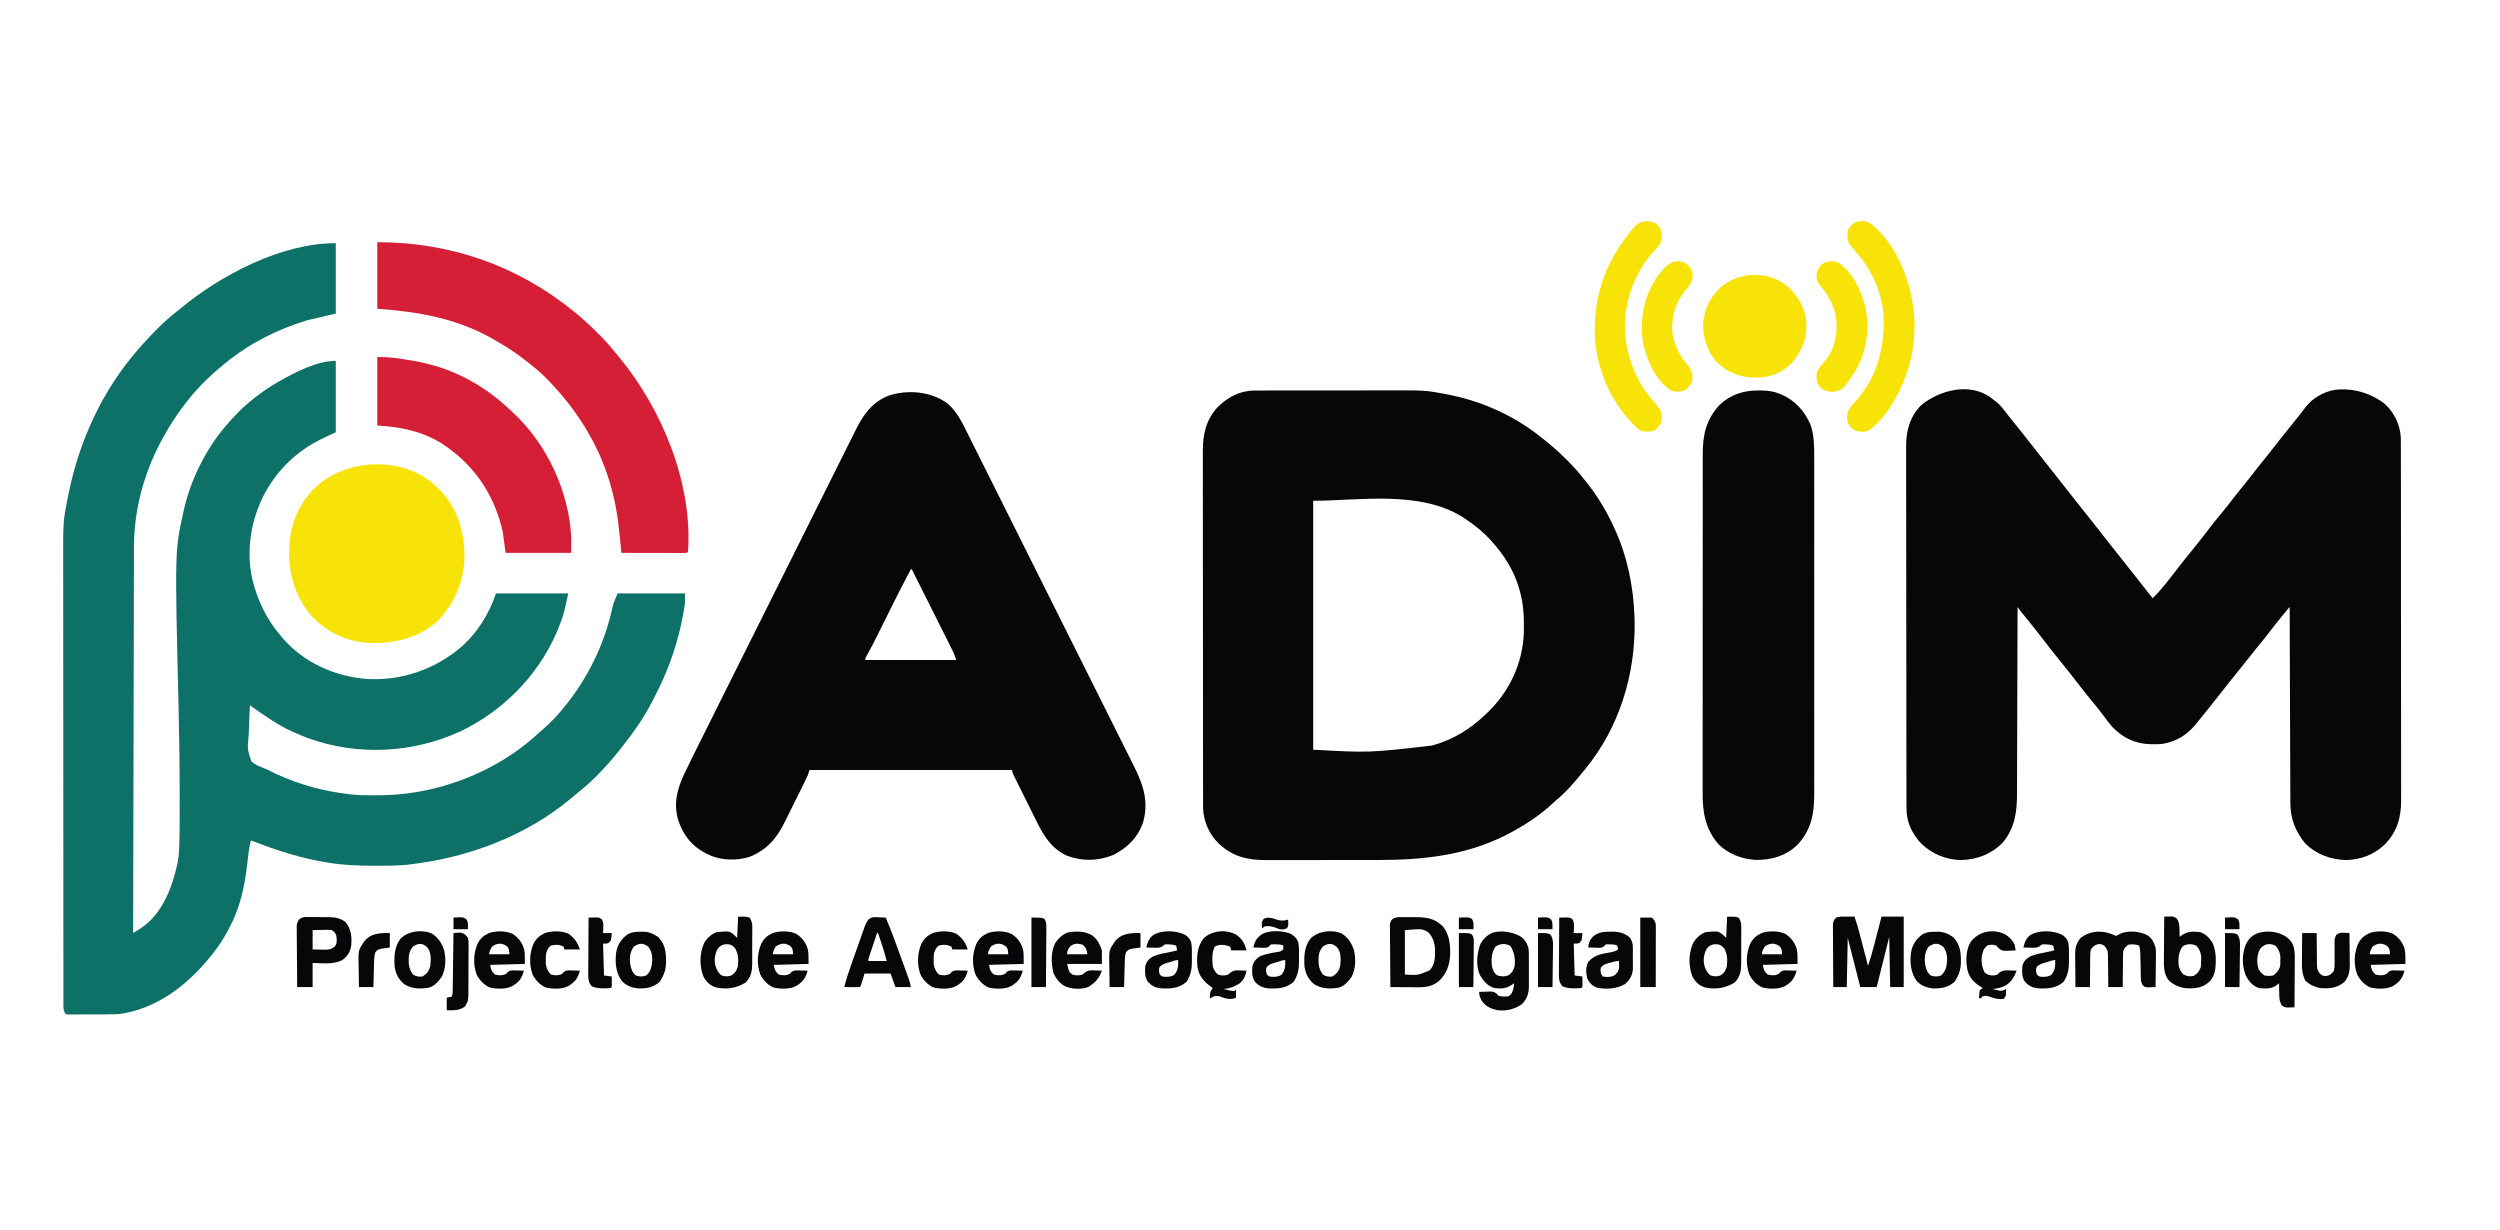 <svg width="2591" height="1275" viewBox="0 0 2591 1275" fill="none" xmlns="http://www.w3.org/2000/svg"><path d="M348 252C348 276.09 348 300.18 348 325C338.1 327.31 328.2 329.62 318 332C287.508 341.395 258.741 355.711 234 376C233.472 376.427 232.944 376.853 232.4 377.292C216.609 390.099 201.948 404.525 190 421C189.145 422.149 188.289 423.297 187.433 424.445C181.39 432.637 175.998 441.136 171 450C170.356 451.134 170.356 451.134 169.699 452.291C149.971 487.398 138.864 526.634 138.842 566.913C138.837 568.641 138.832 570.369 138.827 572.097C138.813 576.831 138.806 581.565 138.799 586.299C138.791 591.409 138.778 596.52 138.765 601.63C138.743 610.479 138.725 619.329 138.709 628.178C138.686 640.973 138.658 653.768 138.629 666.562C138.581 687.322 138.538 708.081 138.497 728.841C138.458 749.005 138.416 769.169 138.372 789.333C138.369 790.576 138.367 791.819 138.364 793.1C138.35 799.337 138.336 805.574 138.323 811.811C138.209 863.541 138.102 915.27 138 967C139.765 965.895 141.527 964.786 143.288 963.676C144.27 963.059 145.252 962.442 146.263 961.806C168.291 947.267 178.892 918.96 184.04 894.236C184.945 889.608 185.428 885.109 185.613 880.402C185.65 879.529 185.688 878.656 185.726 877.757C186.305 862.005 186.195 846.227 186.188 830.467C186.187 827.525 186.188 824.582 186.19 821.64C186.194 791.268 185.732 760.924 185 730.562C181.17 570.844 181.17 570.844 190 531C190.179 530.171 190.358 529.342 190.542 528.487C194.699 509.779 201.793 491.786 211 475C211.384 474.299 211.768 473.598 212.164 472.875C217.683 462.921 223.727 453.762 231 445C231.482 444.416 231.965 443.832 232.462 443.23C241.768 432.026 251.502 422.002 263 413C263.96 412.246 264.921 411.492 265.91 410.715C272.975 405.288 280.276 400.436 288 396C288.625 395.639 289.249 395.278 289.893 394.906C306.302 385.537 328.691 374 348 374C348 398.42 348 422.84 348 448C343.05 450.31 338.1 452.62 333 455C311.193 465.798 293.125 481.479 280 502C279.304 503.074 278.608 504.148 277.89 505.254C260.936 533.085 254.254 568.565 261.571 600.491C267.102 622.746 276.056 641.507 291 659C291.686 659.82 292.371 660.64 293.078 661.484C314.723 686.556 346.525 700.828 379.231 703.601C415.63 706.079 451.49 693.635 478.955 669.71C495.208 655.058 507.091 635.726 514 615C538.75 615 563.5 615 589 615C584.321 636.053 584.321 636.053 581.812 642.938C581.518 643.758 581.223 644.579 580.919 645.425C562.667 694.91 524.85 735.04 477.49 757.855C428.041 780.592 371.195 783.588 319.871 765.234C315.53 763.605 311.257 761.838 307 760C305.811 759.491 305.811 759.491 304.599 758.972C288.128 751.75 273.645 741.306 259 731C258.567 738.79 258.27 746.577 258.066 754.376C257.99 757.03 257.865 759.668 257.717 762.32C256.315 776.331 256.315 776.331 260.575 789.142C264.54 792.61 269.018 794.565 273.956 796.28C276.467 797.165 278.721 798.37 281.043 799.664C282.419 800.329 283.8 800.983 285.187 801.625C285.964 801.986 286.74 802.348 287.54 802.72C310.914 813.362 335.517 819.984 361 823C362.093 823.141 362.093 823.141 363.208 823.286C371.302 824.235 379.423 824.244 387.562 824.25C388.719 824.251 388.719 824.251 389.899 824.252C403.772 824.233 417.305 823.344 431 821C431.925 820.844 432.851 820.689 433.804 820.528C479.757 812.457 525.014 791.105 559 759C560.308 757.87 561.62 756.745 562.937 755.625C571.841 747.834 579.751 739.343 587 730C587.465 729.406 587.931 728.811 588.41 728.199C595.698 718.86 602.235 709.347 608 699C608.426 698.247 608.853 697.494 609.292 696.718C620.424 676.914 628.418 656.262 633.669 634.158C633.92 633.105 634.171 632.053 634.43 630.969C634.638 630.055 634.847 629.142 635.062 628.201C636.383 623.693 638.255 619.362 640 615C663.1 615 686.2 615 710 615C710 625.149 710 625.149 709.336 629.102C709.187 629.992 709.037 630.882 708.884 631.799C708.716 632.731 708.548 633.664 708.375 634.625C708.197 635.622 708.018 636.619 707.835 637.646C703.117 663.079 695.151 687.665 684 711C683.675 711.681 683.35 712.362 683.016 713.064C680.762 717.754 678.417 722.392 676 727C675.496 727.962 675.496 727.962 674.982 728.943C666.294 745.35 655.569 760.509 644 775C643.275 775.918 642.551 776.836 641.805 777.781C629.353 793.312 615.309 808.583 599.652 820.906C596.827 823.137 594.107 825.469 591.375 827.812C544.174 867.066 484.497 888.955 424 896C422.684 896.155 422.684 896.155 421.341 896.312C410.89 897.359 400.367 897.244 389.875 897.25C388.849 897.251 387.823 897.251 386.766 897.252C370.966 897.236 355.607 896.66 340 894C338.946 893.828 337.892 893.657 336.805 893.48C313.011 889.538 290.514 882.527 268 874C266.458 873.421 264.917 872.843 263.375 872.266C262.261 871.848 261.147 871.43 260 871C258.054 878.656 257.206 886.348 256.369 894.182C253.713 918.739 248.819 941.048 237 963C236.671 963.618 236.342 964.236 236.003 964.873C231.384 973.487 226.117 981.373 220 989C219.19 990.014 218.381 991.029 217.547 992.074C193.522 1021.59 161.625 1046.03 123 1051C118.62 1051.27 114.255 1051.3 109.867 1051.3C108.068 1051.31 108.068 1051.31 106.234 1051.31C103.724 1051.32 101.215 1051.32 98.706 1051.32C94.85 1051.31 90.996 1051.34 87.141 1051.36C84.695 1051.36 82.25 1051.36 79.805 1051.36C78.649 1051.37 77.494 1051.38 76.304 1051.39C74.711 1051.38 74.711 1051.38 73.085 1051.37C72.149 1051.37 71.212 1051.37 70.248 1051.37C69.506 1051.25 68.764 1051.13 68 1051C65.479 1047.22 65.72 1044.23 65.743 1039.85C65.739 1039.01 65.736 1038.16 65.732 1037.29C65.723 1034.44 65.728 1031.59 65.732 1028.73C65.729 1026.67 65.724 1024.62 65.719 1022.56C65.706 1016.89 65.707 1011.21 65.709 1005.54C65.71 999.424 65.698 993.311 65.689 987.198C65.672 975.208 65.667 963.217 65.666 951.226C65.665 941.47 65.661 931.714 65.654 921.958C65.653 919.15 65.651 916.341 65.649 913.533C65.648 912.835 65.648 912.136 65.648 911.417C65.635 891.763 65.627 872.109 65.628 852.455C65.628 851.714 65.628 850.972 65.628 850.208C65.629 846.449 65.629 842.691 65.629 838.932C65.629 838.186 65.629 837.44 65.629 836.671C65.629 835.161 65.629 833.652 65.629 832.142C65.631 808.712 65.616 785.282 65.588 761.852C65.557 735.514 65.54 709.175 65.542 682.836C65.542 680.02 65.542 677.204 65.542 674.387C65.543 673.694 65.543 673.001 65.543 672.286C65.543 661.179 65.53 650.073 65.513 638.966C65.496 627.769 65.494 616.573 65.507 605.376C65.513 599.323 65.514 593.27 65.496 587.217C65.369 540.127 65.369 540.127 70 517C70.232 515.82 70.464 514.639 70.703 513.423C81.963 456.587 106.45 403.483 145 360C145.845 359.044 146.691 358.087 147.562 357.102C158.565 344.888 170.022 333.118 183 323C184.092 322.098 185.182 321.193 186.269 320.285C228.802 285.031 291.495 252 348 252Z" fill="#0E7168"/><path d="M2062.44 411.438C2063.98 412.595 2065.5 413.785 2067 415C2068.47 416.153 2068.47 416.153 2069.97 417.328C2073.12 419.972 2075.6 423.036 2078.06 426.313C2079.02 427.559 2079.98 428.803 2080.94 430.047C2081.44 430.694 2081.93 431.34 2082.45 432.006C2085.09 435.404 2087.83 438.73 2090.56 442.063C2094.47 446.843 2098.32 451.654 2102.06 456.563C2105.63 461.237 2109.26 465.854 2112.94 470.438C2118.22 477.012 2123.44 483.628 2128.64 490.266C2130.92 493.18 2133.21 496.09 2135.5 499C2138.24 502.487 2140.98 505.974 2143.71 509.465C2148.45 515.502 2153.2 521.516 2158 527.5C2163.26 534.056 2168.46 540.652 2173.64 547.266C2175.92 550.18 2178.21 553.09 2180.5 556C2183.24 559.487 2185.98 562.974 2188.71 566.465C2193.45 572.502 2198.2 578.516 2203 584.5C2208.24 591.035 2213.43 597.611 2218.59 604.205C2221.12 607.431 2223.65 610.653 2226.19 613.875C2227.12 615.06 2228.05 616.245 2228.98 617.43C2229.65 618.278 2230.31 619.126 2231 620C2240.64 610.577 2248.72 599.617 2257 589C2258.79 586.707 2260.58 584.415 2262.37 582.125C2262.82 581.551 2263.27 580.976 2263.74 580.385C2267.23 575.942 2270.8 571.561 2274.37 567.188C2278.84 561.727 2283.18 556.188 2287.44 550.563C2292.46 543.933 2297.66 537.49 2302.98 531.096C2307.27 525.927 2311.38 520.656 2315.44 515.309C2318.38 511.474 2321.44 507.74 2324.5 504C2328.41 499.22 2332.26 494.411 2336 489.5C2340.28 483.885 2344.71 478.407 2349.18 472.942C2352.53 468.844 2355.79 464.705 2359 460.5C2363.26 454.918 2367.65 449.466 2372.1 444.032C2375.76 439.541 2379.37 435.006 2382.94 430.438C2383.84 429.286 2384.75 428.135 2385.66 426.985C2386.98 425.302 2388.29 423.61 2389.56 421.891C2396.84 412.466 2408.37 405.936 2420 404C2438.6 401.911 2457.09 407.231 2471.87 418.813C2481.48 427.772 2487.46 440.33 2488.19 453.401C2488.26 457.586 2488.28 461.767 2488.27 465.953C2488.27 467.576 2488.28 469.2 2488.28 470.824C2488.29 475.271 2488.29 479.717 2488.29 484.164C2488.29 488.966 2488.3 493.768 2488.31 498.569C2488.33 507.971 2488.33 517.373 2488.33 526.775C2488.33 534.419 2488.34 542.063 2488.35 549.708C2488.36 571.392 2488.37 593.076 2488.37 614.759C2488.37 616.512 2488.37 616.512 2488.37 618.3C2488.37 619.47 2488.37 620.64 2488.37 621.845C2488.37 640.802 2488.39 659.759 2488.42 678.716C2488.45 698.192 2488.46 717.668 2488.46 737.144C2488.46 748.074 2488.46 759.004 2488.48 769.934C2488.5 779.239 2488.51 788.545 2488.49 797.851C2488.49 802.596 2488.49 807.341 2488.5 812.086C2488.52 816.436 2488.52 820.786 2488.5 825.136C2488.5 826.703 2488.5 828.27 2488.51 829.838C2488.63 847.194 2484.2 862.108 2472 874.75C2460.97 885.623 2447.01 890.908 2431.56 891.375C2415.48 890.91 2400.48 885.52 2389 874C2378.72 861.362 2373.68 848.075 2373.72 831.749C2373.72 830.875 2373.71 830.001 2373.7 829.1C2373.69 826.201 2373.68 823.303 2373.68 820.404C2373.67 818.314 2373.66 816.224 2373.65 814.134C2373.62 808.482 2373.61 802.829 2373.6 797.177C2373.58 791.262 2373.55 785.347 2373.53 779.432C2373.48 768.241 2373.44 757.05 2373.41 745.859C2373.37 733.114 2373.32 720.369 2373.27 707.624C2373.17 681.416 2373.08 655.208 2373 629C2370.77 631.695 2368.54 634.393 2366.32 637.09C2365.69 637.846 2365.07 638.602 2364.42 639.38C2360.01 644.731 2355.75 650.175 2351.55 655.696C2348.1 660.206 2344.48 664.588 2340.89 668.989C2337.38 673.29 2333.92 677.624 2330.5 682C2326.56 687.049 2322.55 692.038 2318.5 697C2312.58 704.264 2306.77 711.612 2301 719C2293.57 728.522 2286.06 737.977 2278.39 747.307C2277.23 748.715 2276.08 750.128 2274.94 751.543C2266.02 762.212 2254.73 768.758 2241 771C2237.89 771.276 2234.81 771.335 2231.69 771.313C2230.86 771.307 2230.03 771.301 2229.18 771.296C2213.3 770.983 2200.52 765.055 2189.46 753.615C2185.45 749.175 2181.96 744.308 2178.4 739.512C2175.01 734.968 2171.44 730.601 2167.81 726.25C2162.88 720.315 2158.09 714.303 2153.41 708.164C2146.91 699.634 2140.22 691.248 2133.44 682.938C2128.67 677.099 2124.02 671.188 2119.45 665.199C2112.22 655.739 2104.79 646.447 2097.24 637.241C2096.72 636.601 2096.19 635.961 2095.65 635.301C2094.96 634.453 2094.96 634.453 2094.25 633.587C2093.09 632.114 2092.04 630.559 2091 629C2091 630.075 2091 631.149 2090.99 632.256C2090.93 658.44 2090.86 684.624 2090.76 710.808C2090.72 723.47 2090.68 736.133 2090.65 748.795C2090.63 759.836 2090.6 770.876 2090.55 781.917C2090.53 787.759 2090.51 793.601 2090.5 799.444C2090.5 804.951 2090.48 810.459 2090.45 815.966C2090.44 817.979 2090.43 819.992 2090.43 822.005C2090.45 841.32 2088.35 858.229 2075.39 873.613C2063.67 885.3 2049.2 890.768 2032.81 891.375C2016.92 891.073 2002.82 885.361 1991.29 874.41C1981.76 864.366 1975.89 852.152 1975.87 838.237C1975.86 837.566 1975.86 836.896 1975.86 836.205C1975.85 833.954 1975.85 831.704 1975.85 829.453C1975.85 827.824 1975.85 826.196 1975.84 824.567C1975.83 820.089 1975.83 815.61 1975.83 811.131C1975.82 806.302 1975.81 801.473 1975.8 796.644C1975.78 784.98 1975.77 773.315 1975.76 761.651C1975.76 756.157 1975.75 750.662 1975.75 745.168C1975.73 726.901 1975.72 708.634 1975.71 690.367C1975.71 685.627 1975.71 680.887 1975.7 676.148C1975.7 674.97 1975.7 673.792 1975.7 672.578C1975.7 653.498 1975.67 634.418 1975.64 615.338C1975.6 595.744 1975.59 576.151 1975.58 556.557C1975.58 545.558 1975.57 534.559 1975.55 523.559C1975.52 514.191 1975.52 504.823 1975.53 495.455C1975.53 490.678 1975.53 485.901 1975.51 481.123C1975.49 476.743 1975.49 472.364 1975.51 467.984C1975.51 466.406 1975.51 464.827 1975.49 463.249C1975.38 446.801 1979.22 432.05 1991 420C2010.48 404.206 2040.37 396.422 2062.44 411.438Z" fill="#060708"/><path d="M1300.64 404.74C1301.73 404.734 1301.73 404.734 1302.84 404.728C1305.25 404.718 1307.66 404.722 1310.07 404.726C1311.8 404.721 1313.54 404.716 1315.28 404.71C1319.99 404.697 1324.69 404.696 1329.4 404.699C1333.35 404.7 1337.3 404.695 1341.24 404.69C1350.58 404.679 1359.91 404.679 1369.24 404.685C1378.82 404.691 1388.39 404.679 1397.96 404.657C1406.22 404.639 1414.48 404.634 1422.74 404.637C1427.65 404.639 1432.56 404.636 1437.48 404.622C1477.23 404.518 1477.23 404.518 1496 408C1496.68 408.125 1497.37 408.249 1498.07 408.377C1501.81 409.066 1505.5 409.859 1509.19 410.75C1510.27 411.009 1511.36 411.268 1512.47 411.535C1543.14 419.089 1572.29 433.287 1597 453C1597.91 453.717 1598.82 454.434 1599.75 455.172C1615.2 467.564 1629.83 481.358 1642 497C1642.78 497.96 1643.55 498.919 1644.35 499.907C1655.4 513.799 1664.56 528.893 1672 545C1672.3 545.645 1672.6 546.291 1672.92 546.955C1686.54 576.177 1692.99 607.845 1694 640C1694.06 641.828 1694.06 641.828 1694.12 643.692C1695.05 699.077 1678.27 753.919 1643 797C1642.35 797.792 1642.35 797.792 1641.69 798.599C1633.14 809.012 1624.33 819.706 1613.95 828.352C1612.57 829.515 1611.23 830.724 1609.92 831.961C1598.35 842.868 1584.84 852.218 1571 860C1570.25 860.42 1569.51 860.84 1568.74 861.273C1524.2 886.072 1477.9 891.332 1427.81 891.302C1424.21 891.301 1420.61 891.306 1417.01 891.311C1408.52 891.322 1400.03 891.322 1391.54 891.316C1382.82 891.31 1374.1 891.322 1365.39 891.344C1357.85 891.361 1350.31 891.367 1342.77 891.364C1338.29 891.362 1333.81 891.365 1329.33 891.379C1325.13 891.391 1320.92 891.389 1316.72 891.376C1315.19 891.374 1313.66 891.377 1312.13 891.385C1292.96 891.482 1277.35 887.729 1263.11 874.328C1253.25 864.525 1247.43 851.743 1246.87 837.789C1246.87 836.622 1246.87 835.456 1246.87 834.255C1246.87 833.598 1246.86 832.942 1246.86 832.265C1246.86 830.068 1246.86 827.871 1246.86 825.674C1246.86 824.082 1246.85 822.49 1246.85 820.898C1246.84 816.524 1246.84 812.15 1246.84 807.777C1246.84 803.059 1246.83 798.341 1246.82 793.623C1246.81 783.306 1246.8 772.99 1246.8 762.674C1246.8 756.23 1246.79 749.787 1246.79 743.343C1246.78 725.497 1246.77 707.651 1246.76 689.806C1246.76 688.664 1246.76 687.522 1246.76 686.345C1246.76 685.2 1246.76 684.056 1246.76 682.876C1246.76 680.557 1246.76 678.237 1246.76 675.918C1246.76 674.767 1246.76 673.617 1246.76 672.431C1246.76 653.794 1246.74 635.157 1246.71 616.52C1246.69 597.378 1246.68 578.237 1246.68 559.095C1246.68 548.351 1246.67 537.607 1246.65 526.862C1246.64 517.712 1246.63 508.562 1246.64 499.411C1246.64 494.745 1246.64 490.08 1246.63 485.414C1246.62 481.136 1246.62 476.858 1246.63 472.58C1246.63 471.039 1246.63 469.497 1246.62 467.956C1246.52 450.008 1249.92 434.518 1262.65 421.25C1273.35 410.998 1285.62 404.764 1300.64 404.74ZM1361 519C1361 604.14 1361 689.28 1361 777C1418.86 780.185 1418.86 780.185 1483.94 772.688C1485.12 772.361 1485.12 772.361 1486.32 772.027C1506.59 766.229 1523.78 755.441 1539 741C1539.48 740.557 1539.95 740.114 1540.44 739.657C1563.87 717.744 1578.17 687.932 1579.32 655.743C1579.64 640.821 1579.17 626.432 1575 612C1574.69 610.917 1574.69 610.917 1574.38 609.811C1568.95 591.165 1558.9 575.365 1546 561C1545.5 560.446 1545 559.892 1544.49 559.321C1536.89 551.003 1528.33 544.287 1519 538C1518.05 537.353 1517.1 536.706 1516.12 536.04C1471.22 507.774 1408.02 519 1361 519Z" fill="#060708"/><path d="M981.688 417.934C992.745 427.12 998.67 440.895 1004.96 453.536C1005.73 455.066 1006.49 456.595 1007.26 458.125C1009.35 462.29 1011.43 466.459 1013.51 470.629C1015.76 475.139 1018.02 479.647 1020.28 484.154C1024.69 492.97 1029.1 501.788 1033.51 510.608C1037.09 517.777 1040.67 524.945 1044.26 532.113C1044.77 533.134 1045.28 534.156 1045.81 535.209C1046.84 537.286 1047.88 539.362 1048.92 541.438C1058.65 560.883 1068.37 580.331 1078.08 599.78C1086.42 616.457 1094.75 633.131 1103.1 649.803C1112.8 669.184 1122.49 688.566 1132.18 707.952C1133.21 710.02 1134.25 712.087 1135.28 714.155C1135.79 715.173 1136.3 716.19 1136.82 717.238C1140.4 724.397 1143.98 731.555 1147.56 738.712C1151.93 747.435 1156.29 756.16 1160.64 764.888C1162.87 769.339 1165.09 773.788 1167.32 778.235C1169.36 782.309 1171.39 786.387 1173.43 790.466C1174.16 791.938 1174.9 793.408 1175.63 794.877C1185.34 814.199 1190.85 832.148 1184.32 853.531C1178.53 868.752 1168.34 878.611 1154 886C1138.36 892.428 1121.77 892.91 1105.88 886.875C1089.73 879.646 1081.49 865.914 1074 850.656C1073.27 849.195 1072.54 847.735 1071.81 846.274C1070.3 843.239 1068.8 840.2 1067.3 837.157C1065.37 833.253 1063.44 829.357 1061.49 825.462C1060 822.458 1058.5 819.452 1057.01 816.444C1056.3 815.006 1055.58 813.567 1054.87 812.129C1053.87 810.13 1052.89 808.129 1051.9 806.127C1051.34 804.989 1050.78 803.851 1050.2 802.679C1049 800 1049 800 1049 798C979.7 798 910.4 798 839 798C838.34 799.98 837.68 801.96 837 804C836.079 806.032 835.12 808.047 834.13 810.046C833.552 811.218 832.975 812.39 832.379 813.597C831.749 814.863 831.119 816.129 830.489 817.395C829.835 818.71 829.182 820.025 828.53 821.34C827.162 824.092 825.79 826.843 824.416 829.593C822.67 833.092 820.936 836.596 819.206 840.103C817.862 842.822 816.508 845.536 815.152 848.249C814.51 849.538 813.871 850.828 813.235 852.12C804.877 869.09 794.747 880.729 777 888C763.897 892.082 747.417 892.012 735 886C734.073 885.576 733.147 885.152 732.192 884.715C717.246 877.273 708.222 865.801 702.946 850.199C697.745 832.599 701.902 817.233 709.583 801.258C710.058 800.266 710.534 799.274 711.024 798.253C717.916 783.953 725.032 769.764 732.124 755.564C734.273 751.259 736.42 746.953 738.567 742.648C743.726 732.307 748.888 721.967 754.051 711.628C755.512 708.704 756.972 705.779 758.432 702.855C767.527 684.64 776.623 666.426 785.723 648.213C787.82 644.017 789.916 639.821 792.013 635.624C792.534 634.581 793.055 633.539 793.592 632.464C802.054 615.528 810.508 598.587 818.958 581.645C827.657 564.205 836.363 546.769 845.076 529.337C849.959 519.567 854.839 509.796 859.711 500.019C863.853 491.708 868.001 483.4 872.159 475.096C874.277 470.864 876.393 466.631 878.499 462.393C880.43 458.508 882.371 454.628 884.319 450.751C885.018 449.354 885.715 447.956 886.408 446.555C894.585 430.034 903.392 416.984 921 410C941.022 403.599 964.431 405.518 981.688 417.934ZM944 590C937.97 601.253 932.152 612.607 926.453 624.031C925.957 625.027 925.957 625.027 925.45 626.043C923.047 630.861 920.648 635.68 918.25 640.5C915.835 645.355 913.418 650.209 910.998 655.061C910.047 656.969 909.098 658.879 908.15 660.788C904.932 667.243 901.62 673.613 898.066 679.89C896.85 681.904 896.85 681.904 897 684C928.02 684 959.04 684 991 684C989.275 678.812 989.275 678.812 987.089 673.938C986.716 673.189 986.343 672.44 985.959 671.669C985.555 670.868 985.151 670.066 984.734 669.241C984.305 668.382 983.875 667.522 983.433 666.637C982.019 663.811 980.599 660.988 979.18 658.164C978.196 656.2 977.212 654.236 976.229 652.271C973.645 647.11 971.056 641.952 968.466 636.795C965.822 631.527 963.183 626.258 960.543 620.988C955.367 610.657 950.185 600.328 945 590C944.67 590 944.34 590 944 590Z" fill="#060708"/><path d="M1822.38 404.687C1823.3 404.693 1824.23 404.698 1825.18 404.704C1831.86 404.823 1837.79 405.409 1844 408C1844.97 408.39 1845.94 408.781 1846.93 409.183C1860.89 415.458 1870.18 426.034 1876.31 439.875C1880.24 450.839 1880.29 462.356 1880.25 473.864C1880.26 475.429 1880.26 476.994 1880.26 478.56C1880.27 482.826 1880.27 487.093 1880.26 491.36C1880.26 495.975 1880.26 500.59 1880.27 505.204C1880.28 514.232 1880.28 523.259 1880.27 532.286C1880.27 539.625 1880.27 546.964 1880.27 554.304C1880.27 555.35 1880.27 556.397 1880.27 557.475C1880.27 559.6 1880.27 561.726 1880.27 563.852C1880.28 583.766 1880.27 603.68 1880.26 623.595C1880.25 640.665 1880.25 657.736 1880.26 674.807C1880.27 694.652 1880.28 714.497 1880.27 734.342C1880.27 736.46 1880.27 738.578 1880.27 740.695C1880.27 742.258 1880.27 742.258 1880.27 743.853C1880.27 751.18 1880.27 758.506 1880.27 765.833C1880.28 774.768 1880.28 783.702 1880.27 792.636C1880.26 797.191 1880.26 801.745 1880.27 806.3C1880.27 810.476 1880.27 814.652 1880.26 818.827C1880.26 820.331 1880.26 821.835 1880.26 823.339C1880.32 843.537 1876.99 860.643 1862.75 875.687C1850.75 887.187 1835.89 891.398 1819.53 891.211C1805.16 890.352 1791.42 885.143 1781 875C1767.39 858.971 1764.52 842.165 1764.63 821.692C1764.62 820.115 1764.62 818.538 1764.61 816.962C1764.6 812.677 1764.61 808.392 1764.62 804.108C1764.63 799.468 1764.62 794.829 1764.62 790.189C1764.61 781.121 1764.61 772.053 1764.63 762.984C1764.64 752.413 1764.64 741.841 1764.64 731.269C1764.63 712.403 1764.64 693.537 1764.66 674.671C1764.68 656.383 1764.69 638.095 1764.68 619.807C1764.68 599.864 1764.68 579.922 1764.69 559.98C1764.69 557.852 1764.69 555.724 1764.69 553.596C1764.69 552.55 1764.69 551.503 1764.7 550.425C1764.7 543.063 1764.7 535.701 1764.7 528.339C1764.69 519.366 1764.7 510.392 1764.71 501.419C1764.72 496.844 1764.73 492.269 1764.72 487.695C1764.72 483.502 1764.72 479.309 1764.73 475.116C1764.74 473.604 1764.74 472.093 1764.73 470.582C1764.68 450.632 1768.27 434.857 1782.02 419.781C1793.21 408.965 1807.12 404.59 1822.38 404.687Z" fill="#060708"/><path d="M391 251C466.633 251 536.369 275.197 595 323C595.536 323.432 596.072 323.863 596.624 324.308C604.806 330.929 612.348 338.147 619.812 345.562C620.684 346.425 621.555 347.287 622.453 348.175C628.392 354.142 633.755 360.421 639 367C640.001 368.208 641.004 369.415 642.012 370.617C686.225 424.104 718.181 501.635 713 572C712 573 712 573 709.298 573.12C708.092 573.118 706.887 573.116 705.644 573.114C704.649 573.114 704.649 573.114 703.634 573.114C701.432 573.113 699.23 573.105 697.027 573.098C695.504 573.096 693.981 573.094 692.458 573.093C688.442 573.09 684.425 573.08 680.409 573.069C676.314 573.058 672.218 573.054 668.123 573.049C660.082 573.038 652.041 573.021 644 573C643.905 571.975 643.81 570.949 643.712 569.893C641.85 550.037 639.989 530.362 635 511C634.749 510.014 634.498 509.029 634.239 508.013C623.116 465.274 600.358 427.811 570 396C569.169 395.127 568.337 394.255 567.48 393.355C562.175 387.916 556.619 382.967 550.636 378.285C549.477 377.375 548.325 376.458 547.177 375.535C536.044 366.594 524.427 359.02 512 352C511.268 351.582 510.536 351.165 509.781 350.734C472.615 329.692 433.04 323.049 391 320C391 297.23 391 274.46 391 251Z" fill="#D51F36"/><path d="M447.617 500.128C450.158 502.349 452.594 504.634 455 507C455.688 507.675 456.377 508.351 457.086 509.046C474.534 527.391 481.58 552.72 481.352 577.549C480.653 602.663 471.469 625.045 453.883 643.183C434.469 661.424 408.691 667.14 382.789 666.386C359.641 665.174 338.78 655.36 322.98 638.464C307.064 620.531 299.565 596.958 299.688 573.25C299.693 572.105 299.699 570.961 299.705 569.781C300.061 544.894 309.071 522.47 327 505C358.543 475.581 414.078 472.847 447.617 500.128Z" fill="#F8E308"/><path d="M391 370C399.046 370 406.186 370.48 414.062 371.625C415.888 371.89 415.888 371.89 417.751 372.161C435.632 374.883 453.375 378.741 470 386C470.739 386.318 471.478 386.636 472.239 386.964C493.692 396.316 512.619 409.433 529.521 425.588C530.502 426.524 531.488 427.455 532.479 428.381C566.965 460.616 589.323 508.892 592 556C592 561.61 592 567.22 592 573C569.56 573 547.12 573 524 573C523.01 565.74 522.02 558.48 521 551C512.282 512.143 490.857 480.83 457.234 459.223C436.766 446.718 414.69 442.394 391 441C391 417.57 391 394.14 391 370Z" fill="#D51F36"/><path d="M1850.75 295.25C1862.37 305.022 1870.49 317.631 1872 333C1873.38 349.168 1868.08 362.964 1857.81 375.187C1847.78 385.852 1835.75 390.981 1821.21 391.47C1805.09 391.642 1791.9 387.063 1779.88 376.039C1769.85 365.16 1765.39 351.57 1765 337C1765.78 321.145 1771.75 308.647 1783.25 297.687C1802.32 281.755 1830.65 280.339 1850.75 295.25Z" fill="#F8E308"/><path d="M1716.31 231.688C1720.02 234.877 1721.67 237.501 1722.32 242.399C1722.59 248.221 1721.88 251.46 1718 256C1717.37 256.68 1716.73 257.359 1716.08 258.059C1695.02 280.76 1683.28 310.314 1684.06 341.432C1684.97 361.339 1690.11 379.711 1700 397C1700.54 397.97 1701.09 398.939 1701.64 399.938C1705.4 406.229 1709.96 411.688 1714.83 417.143C1719.91 422.873 1722.55 426.786 1722.29 434.633C1721.68 439.647 1718.69 442.773 1715 446C1709.62 447.793 1704.11 447.99 1698.94 445.563C1672.36 422.38 1655.96 387.367 1653.14 352.31C1650.31 307.17 1664.72 268.601 1694.11 234.805C1700.76 228.452 1708.18 227.544 1716.31 231.688Z" fill="#F8E308"/><path d="M1938 231C1964.49 251.596 1979.12 288.043 1983.25 320.375C1986.42 349.282 1981.73 377.87 1969 404C1968.45 405.12 1967.91 406.24 1967.35 407.394C1960.05 421.596 1949.18 438.934 1935 447C1930.16 448.016 1925.47 447.598 1921.06 445.312C1917.26 442.439 1915.44 439.952 1914.39 435.273C1914.08 428.908 1914.9 425.347 1919 420.375C1920.65 418.566 1922.32 416.774 1924 415C1946.28 389.314 1953.76 358.476 1952 325C1949.66 302.025 1940.03 280.428 1925 263C1923.35 261.004 1921.7 259.003 1920.06 257C1919.31 256.092 1918.56 255.185 1917.79 254.25C1914.07 249.564 1914.41 244.797 1915 239C1917.17 234.49 1919.49 232.141 1924 230C1929.03 228.427 1933.17 228.926 1938 231Z" fill="#F8E308"/><path d="M1905.06 272.063C1920.33 282.13 1929.06 301.374 1933.31 318.598C1938.01 341.724 1934.44 366.332 1921.69 386.375C1910.02 403.907 1910.02 403.907 1901 406C1895.01 406.211 1890.59 405.043 1886 401C1882.68 396.245 1882.13 391.628 1883 386C1884.9 381.662 1887.18 378.76 1890.38 375.313C1899.41 365.294 1903.59 351.987 1903.44 338.688C1903.43 337.771 1903.42 336.855 1903.41 335.911C1903.01 319.68 1895.86 307.199 1885.6 294.961C1882.73 291.451 1882.66 288.799 1882.73 284.383C1883.25 279.85 1885.09 276.637 1888.54 273.68C1893.92 270.16 1898.97 269.948 1905.06 272.063Z" fill="#F8E308"/><path d="M1745.2 271.906C1749.71 274.503 1752.4 276.884 1754 282C1754.78 287.588 1753.82 291.048 1751 296C1749.61 297.723 1748.17 299.41 1746.69 301.062C1736.91 312.738 1732.66 326.87 1733 342C1734.4 356.684 1740.31 368.68 1750.08 379.597C1753.75 384.192 1754.51 388.177 1754 394C1752.25 398.853 1749.57 402.511 1745 405C1740.47 406.345 1736.93 406.255 1732.38 405C1716.96 395.862 1708.16 375.867 1703.69 359.183C1698.45 335.029 1702.8 309.901 1716 289C1722.62 279.623 1732.14 266.517 1745.2 271.906Z" fill="#F8E308"/><path d="M1914.19 949.937C1914.94 949.942 1915.69 949.946 1916.46 949.951C1918.31 949.963 1920.15 949.981 1922 950C1924.19 956.291 1926.03 962.618 1927.7 969.066C1927.94 969.986 1928.18 970.905 1928.43 971.853C1929.18 974.755 1929.94 977.659 1930.69 980.562C1931.2 982.545 1931.72 984.527 1932.24 986.51C1933.49 991.339 1934.75 996.169 1936 1001C1938.19 994.708 1940.03 988.381 1941.7 981.933C1942.06 980.554 1942.06 980.554 1942.43 979.147C1943.18 976.245 1943.94 973.341 1944.69 970.437C1945.2 968.455 1945.72 966.472 1946.24 964.49C1947.49 959.661 1948.75 954.83 1950 950C1957.59 950 1965.18 950 1973 950C1973 974.09 1973 998.18 1973 1023C1968.38 1023 1963.76 1023 1959 1023C1958.67 1005.84 1958.34 988.68 1958 971C1953.71 988.16 1949.42 1005.32 1945 1023C1939.39 1023 1933.78 1023 1928 1023C1923.71 1006.17 1919.42 989.34 1915 972C1914.67 988.83 1914.34 1005.66 1914 1023C1909.38 1023 1904.76 1023 1900 1023C1899.93 1014.2 1899.88 1005.41 1899.84 996.609C1899.83 992.524 1899.81 988.439 1899.77 984.354C1899.74 980.412 1899.72 976.47 1899.72 972.528C1899.71 971.024 1899.7 969.52 1899.68 968.016C1899.66 965.909 1899.66 963.803 1899.66 961.696C1899.65 960.497 1899.65 959.298 1899.64 958.062C1900.03 954.711 1900.62 953.35 1903 951C1906.76 949.746 1910.27 949.893 1914.19 949.937Z" fill="#060708"/><path d="M2193 970C2195.02 969.035 2197.02 968.032 2199 967C2207.29 964.316 2217.22 965.25 2225 969C2230.24 972.028 2232.15 976.429 2234 982C2234.48 985.303 2234.47 988.516 2234.39 991.848C2234.39 992.745 2234.38 993.642 2234.37 994.567C2234.35 997.399 2234.3 1000.23 2234.25 1003.06C2234.23 1005 2234.21 1006.93 2234.2 1008.87C2234.15 1013.58 2234.08 1018.29 2234 1023C2232.23 1023.08 2230.46 1023.14 2228.69 1023.19C2227.7 1023.22 2226.72 1023.26 2225.7 1023.29C2223 1023 2223 1023 2221.21 1021.61C2218.52 1018.02 2218.8 1014.58 2218.72 1010.25C2218.7 1009.49 2218.68 1008.72 2218.66 1007.93C2218.6 1005.47 2218.55 1003.02 2218.5 1000.56C2218.43 997.335 2218.36 994.107 2218.28 990.879C2218.27 990.135 2218.25 989.391 2218.24 988.625C2218.16 985.503 2217.99 982.984 2217 980C2213.49 978.515 2209.73 978.607 2206 979C2203.28 980.989 2201.34 982.585 2200.53 985.96C2200.33 988.325 2200.28 990.646 2200.29 993.02C2200.28 993.878 2200.26 994.737 2200.25 995.621C2200.2 998.352 2200.2 1001.08 2200.19 1003.81C2200.16 1005.67 2200.14 1007.52 2200.11 1009.38C2200.05 1013.92 2200.02 1018.46 2200 1023C2195.05 1023 2190.1 1023 2185 1023C2185 1021.84 2184.99 1020.69 2184.99 1019.5C2184.97 1015.2 2184.91 1010.91 2184.85 1006.61C2184.82 1004.75 2184.81 1002.9 2184.8 1001.04C2184.8 998.366 2184.75 995.694 2184.71 993.02C2184.71 992.192 2184.71 991.365 2184.72 990.513C2184.61 986.229 2184.37 984.48 2181.67 980.976C2179.07 978.746 2179.07 978.746 2175.5 978.375C2170.99 979.181 2169.78 980.385 2167 984C2166.27 987.009 2166.28 989.935 2166.29 993.02C2166.28 993.878 2166.26 994.737 2166.25 995.621C2166.2 998.352 2166.2 1001.08 2166.19 1003.81C2166.16 1005.67 2166.14 1007.52 2166.11 1009.38C2166.05 1013.92 2166.02 1018.46 2166 1023C2161.05 1023 2156.1 1023 2151 1023C2150.93 1017.29 2150.87 1011.58 2150.84 1005.87C2150.82 1003.93 2150.8 1001.99 2150.77 1000.05C2150.74 997.248 2150.72 994.45 2150.71 991.653C2150.69 990.792 2150.68 989.931 2150.66 989.044C2150.66 982.339 2151.9 977.738 2156.06 972.313C2167.11 963.616 2180.8 963.901 2193 970Z" fill="#060708"/><path d="M1575 970C1579.87 972.901 1582.12 976.759 1584 982C1584.55 985.675 1584.56 989.289 1584.53 993C1584.54 994.035 1584.54 995.07 1584.54 996.137C1584.55 998.315 1584.54 1000.49 1584.52 1002.67C1584.5 1005.99 1584.52 1009.31 1584.55 1012.62C1584.54 1014.75 1584.54 1016.87 1584.53 1019C1584.54 1019.98 1584.55 1020.97 1584.56 1021.98C1584.45 1029.8 1582.77 1035.23 1577.19 1040.81C1569.52 1046.08 1561.2 1048.01 1552 1047C1545.3 1045.46 1540.24 1043.34 1536.08 1037.74C1534 1034.39 1533 1031.94 1533 1028C1535.58 1027.89 1538.16 1027.81 1540.75 1027.75C1541.48 1027.72 1542.21 1027.68 1542.96 1027.65C1546.57 1027.58 1548.5 1027.58 1551.3 1029.96C1551.86 1030.63 1552.42 1031.31 1553 1032C1556.67 1032.95 1559.49 1033.06 1563.25 1032.62C1566.95 1030.44 1567.4 1028.21 1568.55 1024.19C1569.1 1021.88 1569.1 1021.88 1569 1019C1568.56 1019.36 1568.12 1019.72 1567.67 1020.09C1561.64 1024.5 1556.32 1025.03 1549 1024C1541.84 1022.15 1537.84 1017.07 1534 1011C1529.47 1001.33 1530.55 989.518 1533.78 979.605C1536.36 973.789 1540.61 969.698 1546.28 966.859C1555.69 963.888 1566.35 965.65 1575 970ZM1550 981C1546.04 986.934 1545.56 993.002 1546 1000C1546.96 1004.82 1547.85 1008.16 1552 1011C1556.58 1012.11 1558.86 1012.39 1563.31 1010.87C1566.98 1008.32 1568.45 1005.88 1569.69 1001.62C1570.63 993.742 1569.58 987.235 1565.44 980.437C1560.38 977.457 1554.81 977.796 1550 981Z" fill="#060708"/><path d="M1452.51 950.504C1453.6 950.502 1453.6 950.502 1454.72 950.499C1456.26 950.501 1457.79 950.513 1459.33 950.533C1461.66 950.562 1463.99 950.554 1466.32 950.541C1477.89 950.556 1486.44 951.507 1495.05 959.777C1502.49 968.269 1503.36 980.274 1502.88 991.125C1501.85 1001.65 1498.85 1009.75 1491 1017C1484.27 1022.33 1477.53 1023.31 1469.22 1023.2C1468.41 1023.19 1467.6 1023.19 1466.76 1023.19C1464.2 1023.18 1461.63 1023.15 1459.06 1023.12C1457.31 1023.11 1455.56 1023.11 1453.81 1023.1C1449.54 1023.08 1445.27 1023.04 1441 1023C1440.91 1014.2 1440.84 1005.41 1440.79 996.609C1440.77 992.524 1440.74 988.439 1440.7 984.354C1440.65 980.412 1440.63 976.47 1440.62 972.528C1440.61 971.024 1440.6 969.52 1440.58 968.016C1440.55 965.909 1440.54 963.803 1440.55 961.696C1440.54 960.497 1440.53 959.298 1440.52 958.063C1441.62 951.064 1446.3 950.403 1452.51 950.504ZM1456 964C1456 979.18 1456 994.36 1456 1010C1469.62 1010.83 1469.62 1010.83 1481.58 1005.71C1487.56 999.273 1487.39 991.745 1487.25 983.449C1486.75 976.609 1484.94 970.936 1480 966C1473.76 962.509 1473.76 962.509 1456 964Z" fill="#060708"/><path d="M905.891 950.512C907.345 950.545 908.798 950.604 910.25 950.688C910.995 950.71 911.74 950.733 912.508 950.756C914.339 950.815 916.17 950.904 918 951C921.522 959.26 924.765 967.588 927.828 976.027C928.263 977.219 928.697 978.411 929.145 979.639C930.054 982.135 930.961 984.632 931.867 987.129C933.025 990.32 934.189 993.509 935.354 996.698C936.474 999.765 937.588 1002.83 938.703 1005.9C939.12 1007.04 939.536 1008.18 939.966 1009.36C940.35 1010.42 940.734 1011.48 941.13 1012.57C941.468 1013.5 941.806 1014.43 942.154 1015.39C943 1018 943 1018 944 1023C938.72 1023 933.44 1023 928 1023C926.35 1018.38 924.7 1013.76 923 1009C914.09 1009 905.18 1009 896 1009C895.361 1011.12 894.721 1013.25 894.062 1015.44C892.125 1021.88 892.125 1021.88 891 1023C888.303 1023.07 885.633 1023.09 882.938 1023.06C882.179 1023.06 881.42 1023.05 880.639 1023.05C878.759 1023.04 876.88 1023.02 875 1023C877.099 1014.79 879.692 1006.83 882.527 998.852C882.958 997.636 883.388 996.42 883.831 995.168C884.735 992.617 885.642 990.068 886.552 987.519C887.712 984.264 888.859 981.005 890.004 977.745C891.107 974.611 892.224 971.482 893.34 968.352C893.747 967.187 894.155 966.022 894.574 964.822C894.965 963.737 895.355 962.652 895.758 961.534C896.095 960.583 896.432 959.633 896.78 958.653C899.005 953.814 900.451 951.194 905.891 950.512ZM909 967C907.714 970.807 906.433 974.616 905.155 978.426C904.719 979.722 904.283 981.018 903.845 982.313C903.217 984.174 902.593 986.036 901.969 987.898C901.592 989.019 901.215 990.14 900.826 991.294C899.903 993.847 899.903 993.847 900 996C906.27 996 912.54 996 919 996C916.472 986.168 913.265 976.606 910 967C909.67 967 909.34 967 909 967Z" fill="#060708"/><path d="M317.737 950.356C318.479 950.373 319.22 950.389 319.984 950.406C321.146 950.406 321.146 950.406 322.331 950.406C323.969 950.411 325.606 950.429 327.243 950.458C329.728 950.5 332.21 950.499 334.695 950.492C336.292 950.503 337.888 950.516 339.484 950.531C340.218 950.531 340.952 950.532 341.708 950.532C347.651 950.665 353.221 951.833 358.023 955.578C364.077 963.066 364.749 970.583 364 980C362.992 986.458 360.437 990.607 355.266 994.625C346.391 1000.01 333.898 998.139 324 998C324 1006.25 324 1014.5 324 1023C318.72 1023 313.44 1023 308 1023C307.91 1014.35 307.836 1005.7 307.793 997.052C307.772 993.035 307.744 989.019 307.698 985.003C307.655 981.125 307.631 977.248 307.621 973.37C307.613 971.892 307.599 970.415 307.577 968.937C307.548 966.863 307.544 964.791 307.546 962.718C307.537 961.539 307.528 960.36 307.519 959.145C308.48 952.863 311.478 950.44 317.737 950.356ZM324 964C324 970.6 324 977.2 324 984C326.867 984.062 329.734 984.124 332.688 984.187C333.582 984.215 334.476 984.242 335.397 984.27C340.063 984.319 343.289 984.157 347 981C349.011 978.097 349.244 975.971 348.875 972.5C348.811 971.747 348.746 970.994 348.68 970.219C347.694 967.002 346.827 965.896 344 964C340.567 963.513 337.209 963.625 333.75 963.75C330.533 963.832 327.315 963.915 324 964Z" fill="#060708"/><path d="M2368 970C2373.18 973.226 2375.63 976.474 2377.42 982.26C2378.58 987.72 2378.36 993.229 2378.29 998.785C2378.29 1000.08 2378.28 1001.38 2378.28 1002.71C2378.27 1006.13 2378.24 1009.55 2378.21 1012.97C2378.18 1016.47 2378.16 1019.97 2378.15 1023.47C2378.11 1030.31 2378.06 1037.16 2378 1044C2376.4 1044.05 2374.8 1044.09 2373.19 1044.12C2372.3 1044.14 2371.41 1044.16 2370.49 1044.18C2368 1044 2368 1044 2364.93 1042.14C2362.2 1037.68 2362.22 1033.83 2362.19 1028.69C2362.16 1027.76 2362.14 1026.82 2362.11 1025.86C2362.05 1023.58 2362.02 1021.29 2362 1019C2361.24 1019.64 2360.47 1020.28 2359.69 1020.94C2354.18 1025.17 2347.67 1024.7 2341 1024C2334.35 1021.49 2330.36 1016.81 2327.31 1010.5C2323.48 1000.28 2323.51 988.348 2327.82 978.304C2330.94 972.225 2334.55 969.004 2341.06 966.695C2350.41 964.484 2359.63 965.201 2368 970ZM2342 984C2339.03 990.117 2338.59 997.867 2340.79 1004.33C2342.48 1007.4 2344.08 1009.05 2347 1011C2350.07 1011.54 2352.93 1011.53 2356 1011C2359.35 1008.43 2361.46 1005.9 2363 1002C2363.36 998.697 2363.36 998.697 2363.31 995.125C2363.33 993.931 2363.35 992.737 2363.36 991.507C2362.89 986.919 2361.39 983.606 2358.38 980.125C2351.87 977.041 2346.28 978.163 2342 984Z" fill="#060708"/><path d="M2243 950C2244.6 949.946 2246.21 949.908 2247.81 949.876C2249.15 949.842 2249.15 949.842 2250.51 949.807C2253 950 2253 950 2256.07 951.981C2258.56 955.877 2258.78 958.778 2258.81 963.313C2258.85 964.423 2258.85 964.423 2258.89 965.557C2258.95 967.371 2258.98 969.185 2259 971C2259.43 970.639 2259.85 970.278 2260.29 969.906C2266.56 965.252 2272.39 965.123 2280 966C2285.72 967.696 2289.82 972.033 2293 977C2295.69 983.101 2296.52 988.814 2296.44 995.438C2296.43 996.269 2296.42 997.1 2296.41 997.956C2296.2 1005.39 2295.22 1011.36 2290.16 1017.08C2283.08 1023.76 2276.29 1024.46 2266.77 1024.31C2259.46 1023.71 2252.83 1021.03 2247.52 1015.88C2242.05 1009.11 2242.59 999.423 2242.71 991.211C2242.71 990.027 2242.72 988.842 2242.72 987.622C2242.74 983.873 2242.77 980.124 2242.81 976.375C2242.83 973.819 2242.84 971.263 2242.85 968.707C2242.89 962.471 2242.94 956.236 2243 950ZM2262 981C2257.57 987.24 2257.41 993.543 2258 1001C2258.87 1004.55 2260.24 1007.21 2262.81 1009.88C2266.51 1011.78 2269.56 1012.34 2273.63 1011.38C2277.55 1009.1 2279.58 1006.26 2281 1002C2281.15 999.732 2281.22 997.46 2281.25 995.188C2281.28 993.985 2281.3 992.782 2281.33 991.543C2280.9 986.902 2279.43 983.588 2276.31 980.125C2271.91 977.983 2265.98 977.908 2262 981Z" fill="#060708"/><path d="M1790 950C1799 950 1799 950 1802.02 951.255C1805.28 955.771 1804.69 960.501 1804.63 965.922C1804.63 967.096 1804.63 968.27 1804.64 969.479C1804.64 971.964 1804.62 974.449 1804.6 976.934C1804.56 980.722 1804.58 984.508 1804.6 988.297C1804.59 990.714 1804.58 993.13 1804.57 995.547C1804.57 996.674 1804.58 997.802 1804.58 998.963C1804.47 1006.75 1803.4 1012.4 1797.87 1018.25C1788.07 1024.22 1778.4 1025.77 1767.03 1023.38C1760.74 1021.25 1757.13 1017.81 1754 1012C1749.81 1001.22 1749.99 988.26 1754.62 977.625C1757.55 972.429 1762.33 967.889 1768 966C1780.38 964.992 1780.38 964.992 1784.69 967.875C1786.15 969.221 1787.59 970.593 1789 972C1789.33 964.74 1789.66 957.48 1790 950ZM1769 983C1765.82 988.794 1764.92 994.73 1766.54 1001.14C1767.92 1005.23 1769.36 1008.47 1773 1011C1777.04 1012.12 1779.28 1012.25 1783.25 1010.88C1786.95 1008.35 1788.42 1005.95 1789.69 1001.69C1790.49 994.809 1790.38 989.157 1787 983C1784.82 980.508 1783.35 979.263 1780.07 978.625C1775.18 978.33 1772.33 979.195 1769 983Z" fill="#060708"/><path d="M765 950C774 950 774 950 777.023 951.255C780.275 955.771 779.692 960.501 779.629 965.922C779.631 967.096 779.634 968.27 779.636 969.479C779.635 971.964 779.622 974.449 779.597 976.934C779.563 980.722 779.576 984.508 779.596 988.297C779.589 990.714 779.579 993.13 779.566 995.547C779.571 996.674 779.576 997.802 779.581 998.963C779.466 1006.75 778.404 1012.4 772.875 1018.25C763.068 1024.22 753.399 1025.77 742.027 1023.38C735.738 1021.25 732.131 1017.81 729 1012C724.809 1001.22 724.988 988.26 729.625 977.625C732.548 972.429 737.334 967.889 743 966C755.379 964.992 755.379 964.992 759.687 967.875C761.152 969.221 762.593 970.593 764 972C764.33 964.74 764.66 957.48 765 950ZM744 983C740.821 988.794 739.925 994.73 741.539 1001.14C742.917 1005.23 744.363 1008.47 748 1011C752.037 1012.12 754.277 1012.25 758.25 1010.88C761.954 1008.35 763.422 1005.95 764.687 1001.69C765.487 994.809 765.378 989.157 762 983C759.819 980.508 758.349 979.263 755.074 978.625C750.178 978.33 747.33 979.195 744 983Z" fill="#060708"/><path d="M2480.29 967.894C2486.23 971.737 2489.78 976.349 2492 983C2493 988 2493 988 2493 999C2481.12 999.33 2469.24 999.66 2457 1000C2458.23 1006.22 2458.23 1006.22 2462 1010C2466.66 1011.12 2469.77 1011.35 2474 1009C2474.57 1008.22 2474.57 1008.22 2475.16 1007.43C2478.05 1005.18 2481.19 1005.68 2484.69 1005.81C2485.74 1005.83 2485.74 1005.83 2486.81 1005.85C2488.54 1005.89 2490.27 1005.94 2492 1006C2489.83 1014.06 2487 1017.66 2480 1021.98C2473.29 1025.39 2463.68 1025.14 2456.48 1023.39C2450.43 1020.68 2445.83 1015.67 2442.9 1009.78C2439.29 999.65 2439.66 988.076 2443.88 978.234C2446.75 972.496 2450.19 969.654 2455.95 966.949C2463.42 964.624 2473.07 964.542 2480.29 967.894ZM2459 981C2457.57 983.379 2456 986.165 2456 989C2462.93 989 2469.86 989 2477 989C2476.51 983.365 2476.51 983.365 2474.37 980.687C2469.12 976.955 2464.11 977.28 2459 981Z" fill="#060708"/><path d="M1850.29 967.894C1856.23 971.737 1859.78 976.349 1862 983C1863 988 1863 988 1863 999C1851.12 999.33 1839.24 999.66 1827 1000C1828.23 1006.22 1828.23 1006.22 1832 1010C1836.66 1011.12 1839.77 1011.35 1844 1009C1844.57 1008.22 1844.57 1008.22 1845.16 1007.43C1848.05 1005.18 1851.19 1005.68 1854.69 1005.81C1855.74 1005.83 1855.74 1005.83 1856.81 1005.85C1858.54 1005.89 1860.27 1005.94 1862 1006C1859.83 1014.06 1857 1017.66 1850 1021.98C1843.29 1025.39 1833.68 1025.14 1826.48 1023.39C1820.43 1020.68 1815.83 1015.67 1812.9 1009.78C1809.29 999.65 1809.66 988.076 1813.88 978.234C1816.75 972.496 1820.19 969.654 1825.95 966.949C1833.42 964.624 1843.07 964.542 1850.29 967.894ZM1829 981C1827.57 983.379 1826 986.165 1826 989C1832.93 989 1839.86 989 1847 989C1846.51 983.365 1846.51 983.365 1844.37 980.687C1839.12 976.955 1834.11 977.28 1829 981Z" fill="#060708"/><path d="M1048.29 967.894C1054.23 971.737 1057.78 976.349 1060 983C1061 988 1061 988 1061 999C1049.12 999.33 1037.24 999.66 1025 1000C1026.23 1006.22 1026.23 1006.22 1030 1010C1034.66 1011.12 1037.77 1011.35 1042 1009C1042.57 1008.22 1042.57 1008.22 1043.16 1007.43C1046.05 1005.18 1049.19 1005.68 1052.69 1005.81C1053.74 1005.83 1053.74 1005.83 1054.81 1005.85C1056.54 1005.89 1058.27 1005.94 1060 1006C1057.83 1014.06 1055 1017.66 1048 1021.98C1041.29 1025.39 1031.68 1025.14 1024.48 1023.39C1018.43 1020.68 1013.83 1015.67 1010.9 1009.78C1007.29 999.65 1007.66 988.076 1011.88 978.234C1014.75 972.496 1018.19 969.654 1023.95 966.949C1031.42 964.624 1041.07 964.542 1048.29 967.894ZM1027 981C1025.57 983.379 1024 986.165 1024 989C1030.93 989 1037.86 989 1045 989C1044.51 983.365 1044.51 983.365 1042.37 980.687C1037.12 976.955 1032.11 977.28 1027 981Z" fill="#060708"/><path d="M825.293 967.894C831.226 971.737 834.783 976.349 837 983C838 988 838 988 838 999C826.12 999.33 814.24 999.66 802 1000C803.231 1006.22 803.231 1006.22 807 1010C811.661 1011.12 814.765 1011.35 819 1009C819.574 1008.22 819.574 1008.22 820.16 1007.43C823.05 1005.18 826.19 1005.68 829.687 1005.81C830.74 1005.83 830.74 1005.83 831.814 1005.85C833.543 1005.89 835.272 1005.94 837 1006C834.829 1014.06 832.002 1017.66 825 1021.98C818.294 1025.39 808.685 1025.14 801.484 1023.39C795.432 1020.68 790.825 1015.67 787.898 1009.78C784.29 999.65 784.661 988.076 788.883 978.234C791.752 972.496 795.19 969.654 800.949 966.949C808.422 964.624 818.069 964.542 825.293 967.894ZM804 981C802.568 983.379 801 986.165 801 989C807.93 989 814.86 989 822 989C821.505 983.365 821.505 983.365 819.375 980.687C814.122 976.955 809.115 977.28 804 981Z" fill="#060708"/><path d="M531.293 967.894C537.226 971.737 540.783 976.349 543 983C544 988 544 988 544 999C532.12 999.33 520.24 999.66 508 1000C509.231 1006.22 509.231 1006.22 513 1010C517.661 1011.12 520.765 1011.35 525 1009C525.574 1008.22 525.574 1008.22 526.16 1007.43C529.05 1005.18 532.19 1005.68 535.687 1005.81C536.74 1005.83 536.74 1005.83 537.814 1005.85C539.543 1005.89 541.272 1005.94 543 1006C540.829 1014.06 538.002 1017.66 531 1021.98C524.294 1025.39 514.685 1025.14 507.484 1023.39C501.432 1020.68 496.825 1015.67 493.898 1009.78C490.29 999.65 490.661 988.076 494.883 978.234C497.752 972.496 501.19 969.654 506.949 966.949C514.422 964.624 524.069 964.542 531.293 967.894ZM510 981C508.568 983.379 507 986.165 507 989C513.93 989 520.86 989 528 989C527.505 983.365 527.505 983.365 525.375 980.687C520.122 976.955 515.115 977.28 510 981Z" fill="#060708"/><path d="M1131.91 969.379C1137.52 973.731 1139.77 978.312 1142 985C1142 989.62 1142 994.24 1142 999C1130.12 999 1118.24 999 1106 999C1107.93 1007.58 1107.93 1007.58 1111.75 1010.13C1115.69 1011.19 1118.07 1011.07 1122 1010C1122.73 1009.33 1123.47 1008.65 1124.23 1007.96C1127.78 1005.45 1130.64 1005.54 1134.81 1005.75C1135.51 1005.77 1136.2 1005.79 1136.91 1005.81C1138.61 1005.85 1140.3 1005.92 1142 1006C1139.06 1014.22 1135.32 1018.3 1128 1022.88C1120.45 1025.7 1110.73 1025.27 1103.44 1022C1097.74 1018.65 1094.45 1014.1 1091.69 1008.19C1089.45 997.836 1088.74 986.102 1094.12 976.563C1097.26 972.174 1101.66 968.182 1106.8 966.364C1115.41 964.941 1124.24 964.877 1131.91 969.379ZM1109 981C1106.85 983.963 1106 985.315 1106 989C1112.93 989 1119.86 989 1127 989C1125.79 982.763 1125.79 982.763 1122 979C1116.62 977.786 1113.4 977.226 1109 981Z" fill="#060708"/><path d="M1337.44 967.688C1341.28 969.847 1344.19 972.503 1345.58 976.796C1346.51 981.681 1346.23 986.732 1346.25 991.688C1346.27 992.834 1346.29 993.981 1346.31 995.162C1346.35 1003.56 1345.41 1010.14 1340.94 1017.31C1333.39 1024.22 1324.76 1024.78 1314.95 1024.39C1308.58 1023.76 1305.03 1022.14 1300.56 1017.44C1297.25 1012.27 1297.53 1006.95 1298 1001C1299.64 996.243 1301.72 993.639 1306 991C1312.03 988.655 1318.27 987.491 1324.65 986.527C1327.25 986.091 1327.25 986.091 1330 984C1330 982.68 1330 981.36 1330 980C1327.42 978.71 1325.44 978.796 1322.56 978.75C1321.59 978.724 1320.63 978.698 1319.63 978.672C1316.96 978.715 1316.96 978.715 1315.63 980.504C1312.96 982.949 1309.73 982.312 1306.31 982.188C1305.61 982.174 1304.91 982.16 1304.19 982.147C1302.46 982.111 1300.73 982.057 1299 982C1300.41 975.382 1302.45 971.922 1308.06 968.094C1315.59 963.845 1329.61 964.427 1337.44 967.688ZM1323.13 997.25C1322.39 997.455 1321.66 997.66 1320.9 997.871C1317.62 998.858 1315.46 999.548 1312.98 1001.98C1311.54 1004.94 1312.12 1006.9 1313 1010C1315.48 1012.48 1316.39 1012.32 1319.81 1012.38C1323.31 1012.29 1324.86 1012.08 1328 1010.38C1332.01 1005.61 1332.24 1001.07 1332 995C1329.08 995 1325.93 996.416 1323.13 997.25Z" fill="#060708"/><path d="M2137.11 968.793C2140.35 970.864 2142.4 973.117 2143.58 976.796C2144.51 981.679 2144.23 986.733 2144.25 991.687C2144.27 992.834 2144.29 993.981 2144.31 995.162C2144.35 1003.56 2143.41 1010.14 2138.94 1017.31C2131.39 1024.22 2122.76 1024.78 2112.95 1024.39C2106.58 1023.76 2103.03 1022.14 2098.56 1017.44C2095.24 1012.26 2095.56 1006.96 2096 1001C2097.44 996.153 2099.88 993.647 2104.14 991.164C2110.17 988.708 2116.65 987.62 2123.02 986.401C2125.03 985.994 2127.01 985.512 2129 985C2128.67 983.35 2128.34 981.7 2128 980C2125.26 979.085 2123.41 978.808 2120.56 978.75C2119.8 978.724 2119.04 978.698 2118.25 978.672C2115.9 978.813 2115.9 978.813 2114.2 980.504C2111.02 982.668 2107.95 982.324 2104.25 982.187C2103.55 982.174 2102.86 982.16 2102.14 982.146C2100.42 982.111 2098.71 982.057 2097 982C2098.56 976.255 2099.68 972.384 2104.66 968.805C2113.94 963.681 2127.72 964.272 2137.11 968.793ZM2121.12 997.25C2120.39 997.455 2119.66 997.66 2118.9 997.871C2115.62 998.858 2113.46 999.548 2110.98 1001.98C2109.54 1004.94 2110.12 1006.9 2111 1010C2113.48 1012.48 2114.39 1012.32 2117.81 1012.37C2121.31 1012.29 2122.86 1012.08 2126 1010.37C2130.01 1005.61 2130.24 1001.07 2130 995C2127.08 995 2123.93 996.415 2121.12 997.25Z" fill="#060708"/><path d="M1228.11 968.793C1231.35 970.864 1233.4 973.117 1234.58 976.796C1235.51 981.679 1235.23 986.733 1235.25 991.687C1235.27 992.834 1235.29 993.981 1235.31 995.162C1235.35 1003.56 1234.41 1010.14 1229.94 1017.31C1222.39 1024.22 1213.76 1024.78 1203.95 1024.39C1197.58 1023.76 1194.03 1022.14 1189.56 1017.44C1186.24 1012.26 1186.56 1006.96 1187 1001C1188.44 996.153 1190.88 993.647 1195.14 991.164C1201.17 988.708 1207.65 987.62 1214.02 986.401C1216.03 985.994 1218.01 985.512 1220 985C1219.67 983.35 1219.34 981.7 1219 980C1216.26 979.085 1214.41 978.808 1211.56 978.75C1210.8 978.724 1210.04 978.698 1209.25 978.672C1206.9 978.813 1206.9 978.813 1205.2 980.504C1202.02 982.668 1198.95 982.324 1195.25 982.187C1194.55 982.174 1193.86 982.16 1193.14 982.146C1191.42 982.111 1189.71 982.057 1188 982C1189.56 976.255 1190.68 972.384 1195.66 968.805C1204.94 963.681 1218.72 964.272 1228.11 968.793ZM1212.12 997.25C1211.39 997.455 1210.66 997.66 1209.9 997.871C1206.62 998.858 1204.46 999.548 1201.98 1001.98C1200.54 1004.94 1201.12 1006.9 1202 1010C1204.48 1012.48 1205.39 1012.32 1208.81 1012.37C1212.31 1012.29 1213.86 1012.08 1217 1010.37C1221.01 1005.61 1221.24 1001.07 1221 995C1218.08 995 1214.93 996.415 1212.12 997.25Z" fill="#060708"/><path d="M1668.94 965.625C1669.7 965.613 1670.46 965.602 1671.24 965.59C1678.05 965.625 1683.63 966.98 1688.94 971.5C1693.33 976.829 1692.22 983.524 1692.24 990.086C1692.25 992.229 1692.28 994.37 1692.31 996.512C1692.32 997.888 1692.32 999.264 1692.33 1000.64C1692.34 1001.88 1692.35 1003.13 1692.36 1004.41C1691.7 1011.04 1689.17 1015.67 1684 1020C1675.28 1024.98 1663.99 1025.73 1654.25 1023.32C1649.71 1021.24 1647.1 1018.45 1645 1014C1643.58 1008.34 1643.34 1002.32 1646 997C1652.07 989.958 1659.48 988.59 1668.29 987.145C1671.8 986.535 1674 986.002 1677 984C1676.65 982.025 1676.65 982.025 1676 980C1673.55 978.773 1671.8 978.798 1669.06 978.75C1668.19 978.724 1667.31 978.698 1666.41 978.672C1663.94 978.742 1663.94 978.742 1662.66 980.504C1659.96 982.932 1656.75 982.313 1653.31 982.188C1652.61 982.174 1651.91 982.16 1651.19 982.146C1649.46 982.111 1647.73 982.057 1646 982C1646.48 978.025 1646.97 975.356 1649.62 972.312C1650.09 971.752 1650.56 971.191 1651.04 970.613C1656.56 966.071 1662.06 965.521 1668.94 965.625ZM1668.5 997.812C1667.36 998.149 1666.21 998.485 1665.03 998.832C1662.19 999.926 1660.75 1000.56 1659 1003C1658.58 1007.08 1658.69 1008.53 1661 1012C1665.02 1012.87 1669.26 1012.9 1672.96 1010.98C1675.6 1008.85 1676.92 1007.23 1678 1004C1678.07 1002.61 1678.09 1001.21 1678.06 999.812C1678.04 998.554 1678.02 997.296 1678 996C1674.51 996 1671.84 996.808 1668.5 997.812Z" fill="#060708"/><path d="M1390.63 967.562C1397.24 971.76 1400.89 977.54 1403.31 984.906C1405.28 993.718 1405.12 1003.81 1401 1012C1397.51 1017.14 1393.53 1021.87 1387.39 1023.63C1378.41 1025.01 1369.8 1025.08 1362 1020C1356.26 1015.4 1353.1 1009.22 1352 1002C1351.34 991.638 1351.59 980.98 1358.39 972.539C1366.47 964.808 1380.38 963.031 1390.63 967.562ZM1371 981C1366.36 986.739 1366.41 991.197 1366.61 998.347C1367.13 1003.25 1368.17 1005.98 1371 1010C1374.47 1012.07 1376.95 1012.57 1381 1012C1385.79 1008.87 1387.57 1006.46 1389 1001C1389.62 994.35 1390.12 987.594 1386 982C1381.04 977.2 1376.66 977.266 1371 981Z" fill="#060708"/><path d="M447.625 967.562C454.243 971.76 457.891 977.54 460.309 984.906C462.278 993.718 462.121 1003.81 458 1012C454.515 1017.14 450.531 1021.87 444.395 1023.63C435.412 1025.01 426.795 1025.08 419 1020C413.255 1015.4 410.099 1009.22 409 1002C408.342 991.638 408.589 980.98 415.391 972.539C423.474 964.808 437.381 963.031 447.625 967.562ZM428 981C423.356 986.739 423.413 991.197 423.609 998.347C424.133 1003.25 425.166 1005.98 428 1010C431.47 1012.07 433.95 1012.57 438 1012C442.791 1008.87 444.566 1006.46 446 1001C446.621 994.35 447.122 987.594 443 982C438.035 977.2 433.661 977.266 428 981Z" fill="#060708"/><path d="M2005.87 965.688C2006.56 965.671 2007.24 965.655 2007.94 965.639C2014.39 965.633 2018.83 967.511 2024.19 971.188C2031.59 978.589 2032.29 987.038 2032.32 997.067C2032.19 1005.11 2030.14 1010.6 2025.87 1017.38C2019.29 1023.39 2011.93 1024.7 2003.18 1024.38C1996.63 1023.6 1991.17 1021.66 1986.56 1016.81C1980.13 1008.25 1979.26 997.131 1980.62 986.813C1982.25 978.432 1986.09 972.895 1993 968C1997.24 965.852 2001.21 965.666 2005.87 965.688ZM1999 981C1994.64 986.859 1994.28 993.039 1995.31 1000.12C1996.26 1004.58 1997.46 1007.93 2001 1011C2004.91 1012.32 2007.95 1012.4 2011.81 1010.94C2016.85 1006.47 2017.59 1001.18 2018 994.75C2018 989.329 2017.13 985.474 2013.75 981.063C2008.4 977.054 2004.49 977.337 1999 981Z" fill="#060708"/><path d="M663.875 965.688C664.557 965.671 665.239 965.655 665.941 965.639C672.394 965.633 676.83 967.511 682.187 971.188C689.589 978.589 690.292 987.038 690.319 997.067C690.194 1005.11 688.138 1010.6 683.875 1017.38C677.289 1023.39 669.932 1024.7 661.184 1024.38C654.631 1023.6 649.166 1021.66 644.562 1016.81C638.128 1008.25 637.26 997.131 638.625 986.813C640.253 978.432 644.089 972.895 651 968C655.236 965.852 659.212 965.666 663.875 965.688ZM657 981C652.643 986.859 652.278 993.039 653.309 1000.12C654.26 1004.58 655.464 1007.93 659 1011C662.914 1012.32 665.947 1012.4 669.812 1010.94C674.851 1006.47 675.585 1001.18 675.996 994.75C676.004 989.329 675.129 985.474 671.75 981.063C666.405 977.054 662.495 977.337 657 981Z" fill="#060708"/><path d="M1281.07 968.605C1287.48 973.231 1289.81 977.334 1292 985C1286.72 985 1281.44 985 1276 985C1275.5 983.02 1275.5 983.02 1275 981C1269.24 979.303 1264.61 978.136 1259 981C1255.8 987.124 1256.28 995.274 1257 1002C1258.41 1005.38 1259.45 1007.51 1262.19 1009.94C1265.97 1011.37 1269.17 1011.33 1273 1010C1273.76 1009.33 1274.51 1008.65 1275.29 1007.96C1278.83 1005.4 1281.01 1005.59 1285.31 1005.75C1286.57 1005.79 1287.82 1005.82 1289.11 1005.86C1290.07 1005.91 1291.02 1005.95 1292 1006C1290.83 1011.31 1289.27 1015.4 1285 1019C1279.55 1022.42 1274.43 1024.58 1268 1025C1269.44 1025.34 1270.87 1025.67 1272.31 1026C1273.51 1026.28 1273.51 1026.28 1274.74 1026.56C1277.11 1027.09 1277.11 1027.09 1280 1027C1280.49 1026.01 1280.49 1026.01 1281 1025C1281 1027.97 1281 1030.94 1281 1034C1277.15 1035.93 1272.68 1035.51 1268.65 1034.29C1267.49 1033.87 1267.49 1033.87 1266.31 1033.44C1262.81 1032.16 1260.61 1031.62 1257 1033C1255.51 1033.99 1255.51 1033.99 1254 1035C1253.72 1030.09 1253.84 1027.75 1257 1024C1256.48 1023.64 1255.96 1023.27 1255.43 1022.9C1247.5 1017.18 1242.7 1011.8 1241 1002C1240.14 991.705 1240.65 980.92 1247.39 972.539C1256.09 964.232 1270.52 962.963 1281.07 968.605Z" fill="#060708"/><path d="M2077.56 968C2082.16 970.705 2085.64 974.187 2088 979C2088.4 980.988 2088.75 982.988 2089 985C2086.6 985.135 2084.21 985.234 2081.81 985.312C2080.8 985.375 2080.8 985.375 2079.77 985.439C2075.77 985.537 2074.25 985.22 2071.2 982.543C2070.47 981.703 2069.75 980.864 2069 980C2065.38 978.766 2063.5 978.862 2059.81 979.875C2055.78 982.92 2054.95 986.148 2054 991C2053.19 996.897 2054.16 1002.74 2057 1008C2060.42 1010.64 2062.26 1011.01 2066.56 1010.94C2070.05 1010.27 2070.05 1010.27 2072.23 1007.96C2075.78 1005.45 2078.64 1005.54 2082.81 1005.75C2083.51 1005.77 2084.2 1005.79 2084.91 1005.8C2086.61 1005.85 2088.3 1005.92 2090 1006C2087.31 1013.33 2083.82 1018.95 2076.56 1022.37C2072.7 1023.9 2069.13 1024.65 2065 1025C2066.58 1025.39 2068.16 1025.76 2069.75 1026.12C2070.63 1026.33 2071.51 1026.54 2072.42 1026.76C2075.33 1027.03 2076.57 1026.53 2079 1025C2079.25 1031.62 2079.25 1031.62 2077 1035C2071.36 1036.22 2066.26 1034.55 2061.02 1032.61C2058.37 1031.81 2056.56 1031.96 2054 1033C2053.51 1033.99 2053.51 1033.99 2053 1035C2052.34 1034.67 2051.68 1034.34 2051 1034C2051.49 1027.94 2051.49 1027.94 2052 1026C2052.99 1025.34 2053.98 1024.68 2055 1024C2054.41 1023.65 2053.82 1023.3 2053.21 1022.93C2045.87 1018.35 2041.03 1013.63 2039 1005C2037.21 995.735 2037.38 984.75 2042.25 976.437C2050.38 965.305 2064.96 962.321 2077.56 968Z" fill="#060708"/><path d="M2386 967C2390.95 967 2395.9 967 2401 967C2401 968.155 2401.01 969.31 2401.01 970.501C2401.03 974.797 2401.09 979.092 2401.15 983.388C2401.18 985.245 2401.19 987.103 2401.2 988.96C2401.2 991.634 2401.25 994.306 2401.29 996.98C2401.29 997.808 2401.28 998.635 2401.28 999.487C2401.39 1003.77 2401.63 1005.52 2404.33 1009.02C2406.93 1011.25 2406.93 1011.25 2410.5 1011.62C2414.98 1010.82 2416.21 1009.56 2419 1006C2419.46 1003.13 2419.63 1000.85 2419.57 997.996C2419.57 996.855 2419.57 996.855 2419.58 995.692C2419.6 993.273 2419.58 990.856 2419.56 988.437C2419.55 986.015 2419.54 983.594 2419.55 981.172C2419.56 979.668 2419.55 978.164 2419.52 976.661C2419.54 973.325 2419.79 971.318 2421.67 968.523C2424.59 966.616 2426.29 966.585 2429.75 966.75C2431.23 966.804 2431.23 966.804 2432.73 966.859C2433.48 966.906 2434.23 966.952 2435 967C2435.07 972.55 2435.13 978.1 2435.16 983.65C2435.18 985.536 2435.2 987.421 2435.23 989.306C2435.26 992.027 2435.28 994.748 2435.29 997.469C2435.31 998.302 2435.32 999.136 2435.34 999.995C2435.34 1006.85 2434.16 1012.38 2429.69 1017.81C2421.84 1024.2 2413.81 1024.82 2404 1024C2398.44 1022.55 2392.93 1020.29 2389 1016C2386.21 1009.88 2385.59 1004.92 2385.71 998.25C2385.71 997.351 2385.72 996.452 2385.72 995.526C2385.74 992.684 2385.77 989.842 2385.81 987C2385.83 985.061 2385.84 983.122 2385.85 981.183C2385.89 976.455 2385.94 971.728 2386 967Z" fill="#060708"/><path d="M991.223 967.758C997.368 972.052 1000.65 976.959 1003 984C997.72 984 992.44 984 987 984C986.505 982.515 986.505 982.515 986 981C981.392 978.805 977.922 978.792 973 980C970.021 982.054 969.129 984.627 968 988C967.647 991.378 967.647 991.378 967.687 994.937C967.671 996.122 967.654 997.307 967.637 998.527C968.133 1003.27 969.624 1006.62 973 1010C977.668 1011.06 980.764 1011.35 985 1009C985.574 1008.22 985.574 1008.22 986.16 1007.43C989.05 1005.18 992.19 1005.69 995.687 1005.81C996.74 1005.83 996.74 1005.83 997.814 1005.85C999.543 1005.89 1001.27 1005.94 1003 1006C1000.83 1014.06 998.002 1017.66 991 1021.98C984.294 1025.39 974.685 1025.14 967.484 1023.39C961.432 1020.68 956.825 1015.67 953.898 1009.79C950.29 999.65 950.661 988.076 954.883 978.234C957.752 972.497 961.19 969.654 966.949 966.949C974.297 964.663 984.086 964.479 991.223 967.758Z" fill="#060708"/><path d="M589.223 967.758C595.368 972.052 598.653 976.959 601 984C595.72 984 590.44 984 585 984C584.505 982.515 584.505 982.515 584 981C579.392 978.805 575.922 978.792 571 980C568.021 982.054 567.129 984.627 566 988C565.647 991.378 565.647 991.378 565.687 994.937C565.671 996.122 565.654 997.307 565.637 998.527C566.133 1003.27 567.624 1006.62 571 1010C575.668 1011.06 578.764 1011.35 583 1009C583.574 1008.22 583.574 1008.22 584.16 1007.43C587.05 1005.18 590.19 1005.69 593.687 1005.81C594.74 1005.83 594.74 1005.83 595.814 1005.85C597.543 1005.89 599.272 1005.94 601 1006C598.829 1014.06 596.002 1017.66 589 1021.98C582.294 1025.39 572.685 1025.14 565.484 1023.39C559.432 1020.68 554.825 1015.67 551.898 1009.79C548.29 999.65 548.661 988.076 552.883 978.234C555.752 972.497 559.19 969.654 564.949 966.949C572.297 964.663 582.086 964.479 589.223 967.758Z" fill="#060708"/><path d="M1616 951C1617.78 950.956 1619.56 950.925 1621.33 950.899C1622.82 950.871 1622.82 950.871 1624.33 950.843C1627 951 1627 951 1629.67 952.609C1631.38 955.684 1631.4 957.751 1631.25 961.25C1631.21 962.328 1631.18 963.405 1631.14 964.516C1631.07 965.745 1631.07 965.745 1631 967C1633.97 967 1636.94 967 1640 967C1639.51 974.434 1639.51 974.434 1637.19 977C1635 978 1635 978 1631 978C1631.33 988.89 1631.66 999.78 1632 1011C1634.64 1011.33 1637.28 1011.66 1640 1012C1640.03 1013.81 1640.05 1015.62 1640.06 1017.44C1640.07 1018.45 1640.09 1019.46 1640.1 1020.5C1640 1023 1640 1023 1639 1024C1632.69 1024.48 1624.81 1024.87 1619 1022C1616.07 1018.07 1615.63 1015.22 1615.66 1010.37C1615.66 1009.73 1615.66 1009.08 1615.66 1008.42C1615.66 1006.3 1615.68 1004.19 1615.71 1002.07C1615.71 1000.6 1615.72 999.129 1615.72 997.656C1615.73 993.791 1615.76 989.927 1615.79 986.062C1615.82 982.113 1615.84 978.165 1615.85 974.217C1615.89 966.478 1615.94 958.739 1616 951Z" fill="#060708"/><path d="M610 951C611.778 950.956 613.555 950.925 615.333 950.899C616.818 950.871 616.818 950.871 618.333 950.843C621 951 621 951 623.672 952.609C625.38 955.684 625.402 957.751 625.25 961.25C625.214 962.328 625.178 963.405 625.141 964.516C625.071 965.745 625.071 965.745 625 967C627.97 967 630.94 967 634 967C633.513 974.434 633.513 974.434 631.188 977C629 978 629 978 625 978C625.33 988.89 625.66 999.78 626 1011C628.64 1011.33 631.28 1011.66 634 1012C634.027 1013.81 634.046 1015.62 634.063 1017.44C634.074 1018.45 634.086 1019.46 634.098 1020.5C634 1023 634 1023 633 1024C626.691 1024.48 618.805 1024.87 613 1022C610.072 1018.07 609.632 1015.22 609.66 1010.37C609.659 1009.73 609.659 1009.08 609.658 1008.42C609.66 1006.3 609.684 1004.19 609.707 1002.07C609.713 1000.6 609.717 999.129 609.72 997.656C609.731 993.791 609.761 989.927 609.794 986.062C609.825 982.113 609.839 978.165 609.854 974.217C609.886 966.478 609.937 958.739 610 951Z" fill="#060708"/><path d="M470 967C471.56 966.864 473.124 966.767 474.688 966.688C475.558 966.629 476.428 966.571 477.324 966.512C481.221 967.223 482.621 968.899 485 972C485.621 974.984 485.621 974.984 485.615 978.332C485.625 979.59 485.634 980.848 485.643 982.145C485.628 983.511 485.611 984.876 485.594 986.242C485.592 987.653 485.592 989.064 485.594 990.475C485.592 993.429 485.574 996.383 485.542 999.336C485.502 1003.11 485.498 1006.88 485.505 1010.65C485.509 1013.56 485.496 1016.48 485.479 1019.39C485.472 1020.78 485.469 1022.17 485.47 1023.56C485.457 1037.21 485.457 1037.21 482 1043C476.221 1047.56 470.025 1047.1 463 1047C463 1042.71 463 1038.42 463 1034C465.475 1033.5 465.475 1033.5 468 1033C469.378 1030.24 469.163 1027.98 469.205 1024.9C469.225 1023.62 469.245 1022.34 469.266 1021.02C469.283 1019.61 469.3 1018.21 469.316 1016.8C469.337 1015.37 469.358 1013.94 469.379 1012.51C469.435 1008.74 469.484 1004.97 469.532 1001.19C469.582 997.347 469.638 993.5 469.693 989.652C469.801 982.102 469.902 974.551 470 967Z" fill="#060708"/><path d="M1700 951C1703.96 951 1707.92 951 1712 951C1715.2 954.205 1715.93 955.434 1716.12 959.866C1716.12 961.615 1716.12 961.615 1716.11 963.399C1716.11 964.043 1716.11 964.688 1716.11 965.351C1716.11 967.478 1716.11 969.604 1716.1 971.73C1716.1 973.206 1716.09 974.681 1716.09 976.157C1716.09 980.038 1716.08 983.92 1716.07 987.801C1716.06 991.763 1716.05 995.724 1716.05 999.686C1716.04 1007.46 1716.02 1015.23 1716 1023C1710.72 1023 1705.44 1023 1700 1023C1700 999.24 1700 975.48 1700 951Z" fill="#060708"/><path d="M1069 951C1080 951 1080 951 1082.66 952.581C1084.44 955.789 1084.48 958.029 1084.45 961.696C1084.45 962.36 1084.46 963.024 1084.46 963.708C1084.45 965.894 1084.42 968.079 1084.39 970.266C1084.38 971.784 1084.38 973.303 1084.37 974.822C1084.36 978.814 1084.32 982.805 1084.27 986.797C1084.23 990.872 1084.22 994.948 1084.2 999.023C1084.15 1007.02 1084.08 1015.01 1084 1023C1079.05 1023 1074.1 1023 1069 1023C1069 999.24 1069 975.48 1069 951Z" fill="#060708"/><path d="M1182 967C1182 971.95 1182 976.9 1182 982C1177.46 982.635 1177.46 982.635 1172.92 983.27C1169.89 984.027 1168.81 984.518 1167 987C1165.82 990.54 1165.77 993.823 1165.68 997.512C1165.66 998.24 1165.64 998.968 1165.62 999.718C1165.56 1002.04 1165.5 1004.36 1165.44 1006.69C1165.39 1008.26 1165.35 1009.84 1165.31 1011.42C1165.2 1015.28 1165.1 1019.14 1165 1023C1160.05 1023 1155.1 1023 1150 1023C1149.9 1018.04 1149.83 1013.08 1149.78 1008.11C1149.76 1006.43 1149.73 1004.74 1149.7 1003.06C1149.34 985.043 1149.34 985.043 1154 978C1154.36 977.436 1154.72 976.871 1155.09 976.29C1161.73 967.145 1171.72 966.878 1182 967Z" fill="#060708"/><path d="M404 967C404 971.95 404 976.9 404 982C399.459 982.635 399.459 982.635 394.918 983.27C391.891 984.027 390.809 984.518 389 987C387.82 990.54 387.771 993.823 387.684 997.512C387.663 998.24 387.642 998.968 387.621 999.718C387.555 1002.04 387.496 1004.36 387.437 1006.69C387.394 1008.26 387.351 1009.84 387.307 1011.42C387.199 1015.28 387.1 1019.14 387 1023C382.05 1023 377.1 1023 372 1023C371.9 1018.04 371.828 1013.08 371.78 1008.11C371.76 1006.43 371.733 1004.74 371.698 1003.06C371.335 985.043 371.335 985.043 376 978C376.358 977.436 376.717 976.871 377.086 976.29C383.728 967.145 393.72 966.878 404 967Z" fill="#060708"/><path d="M1512 967C1523 967 1523 967 1525.66 968.673C1527.25 971.433 1527.48 973.051 1527.45 976.228C1527.45 977.268 1527.45 978.309 1527.45 979.381C1527.43 980.498 1527.41 981.615 1527.39 982.766C1527.38 983.914 1527.38 985.063 1527.37 986.246C1527.35 989.914 1527.3 993.582 1527.25 997.25C1527.23 999.737 1527.21 1002.22 1527.2 1004.71C1527.15 1010.81 1527.08 1016.9 1527 1023C1522.05 1023 1517.1 1023 1512 1023C1512 1004.52 1512 986.04 1512 967Z" fill="#060708"/><path d="M2306 967C2316 967 2316 967 2319.09 968.772C2321.98 973.655 2321.62 978.077 2321.49 983.645C2321.48 985.332 2321.48 985.332 2321.47 987.053C2321.44 990.64 2321.38 994.226 2321.31 997.812C2321.29 1000.25 2321.26 1002.68 2321.24 1005.12C2321.19 1011.08 2321.1 1017.04 2321 1023C2316.05 1023 2311.1 1023 2306 1023C2306 1004.52 2306 986.04 2306 967Z" fill="#060708"/><path d="M1594 967C1604 967 1604 967 1607.09 968.772C1609.98 973.655 1609.62 978.077 1609.49 983.645C1609.48 985.332 1609.48 985.332 1609.47 987.053C1609.44 990.64 1609.38 994.226 1609.31 997.812C1609.29 1000.25 1609.26 1002.68 1609.24 1005.12C1609.19 1011.08 1609.1 1017.04 1609 1023C1604.05 1023 1599.1 1023 1594 1023C1594 1004.52 1594 986.04 1594 967Z" fill="#060708"/><path d="M1320 952C1321.03 952.351 1322.06 952.701 1323.12 953.063C1327.4 954.457 1330.75 954.417 1335 953C1335.36 959.378 1335.36 959.378 1333.87 961.938C1331.05 963.541 1329.23 963.366 1326 963C1324.68 962.532 1323.36 962.03 1322.06 961.5C1318.25 959.96 1315.14 959.594 1311 960C1309.51 960.99 1309.51 960.99 1308 962C1307.52 955.796 1307.52 955.796 1309.5 952.5C1313.1 950.339 1316.11 951.041 1320 952Z" fill="#060708"/><path d="M1512 951C1522.14 950.517 1522.14 950.517 1525.69 952.5C1527.6 956.148 1527.27 958.908 1527 963C1522.05 963 1517.1 963 1512 963C1512 959.04 1512 955.08 1512 951Z" fill="#060708"/><path d="M2306 951C2316.21 950.392 2316.21 950.392 2319.69 953.063C2321 956 2321 956 2321 963C2316.05 963 2311.1 963 2306 963C2306 959.04 2306 955.08 2306 951Z" fill="#060708"/><path d="M1594 951C1604.21 950.392 1604.21 950.392 1607.69 953.063C1609 956 1609 956 1609 963C1604.05 963 1599.1 963 1594 963C1594 959.04 1594 955.08 1594 951Z" fill="#060708"/><path d="M470 951C480.208 950.392 480.208 950.392 483.688 953.063C485 956 485 956 485 963C480.05 963 475.1 963 470 963C470 959.04 470 955.08 470 951Z" fill="#060708"/></svg>
